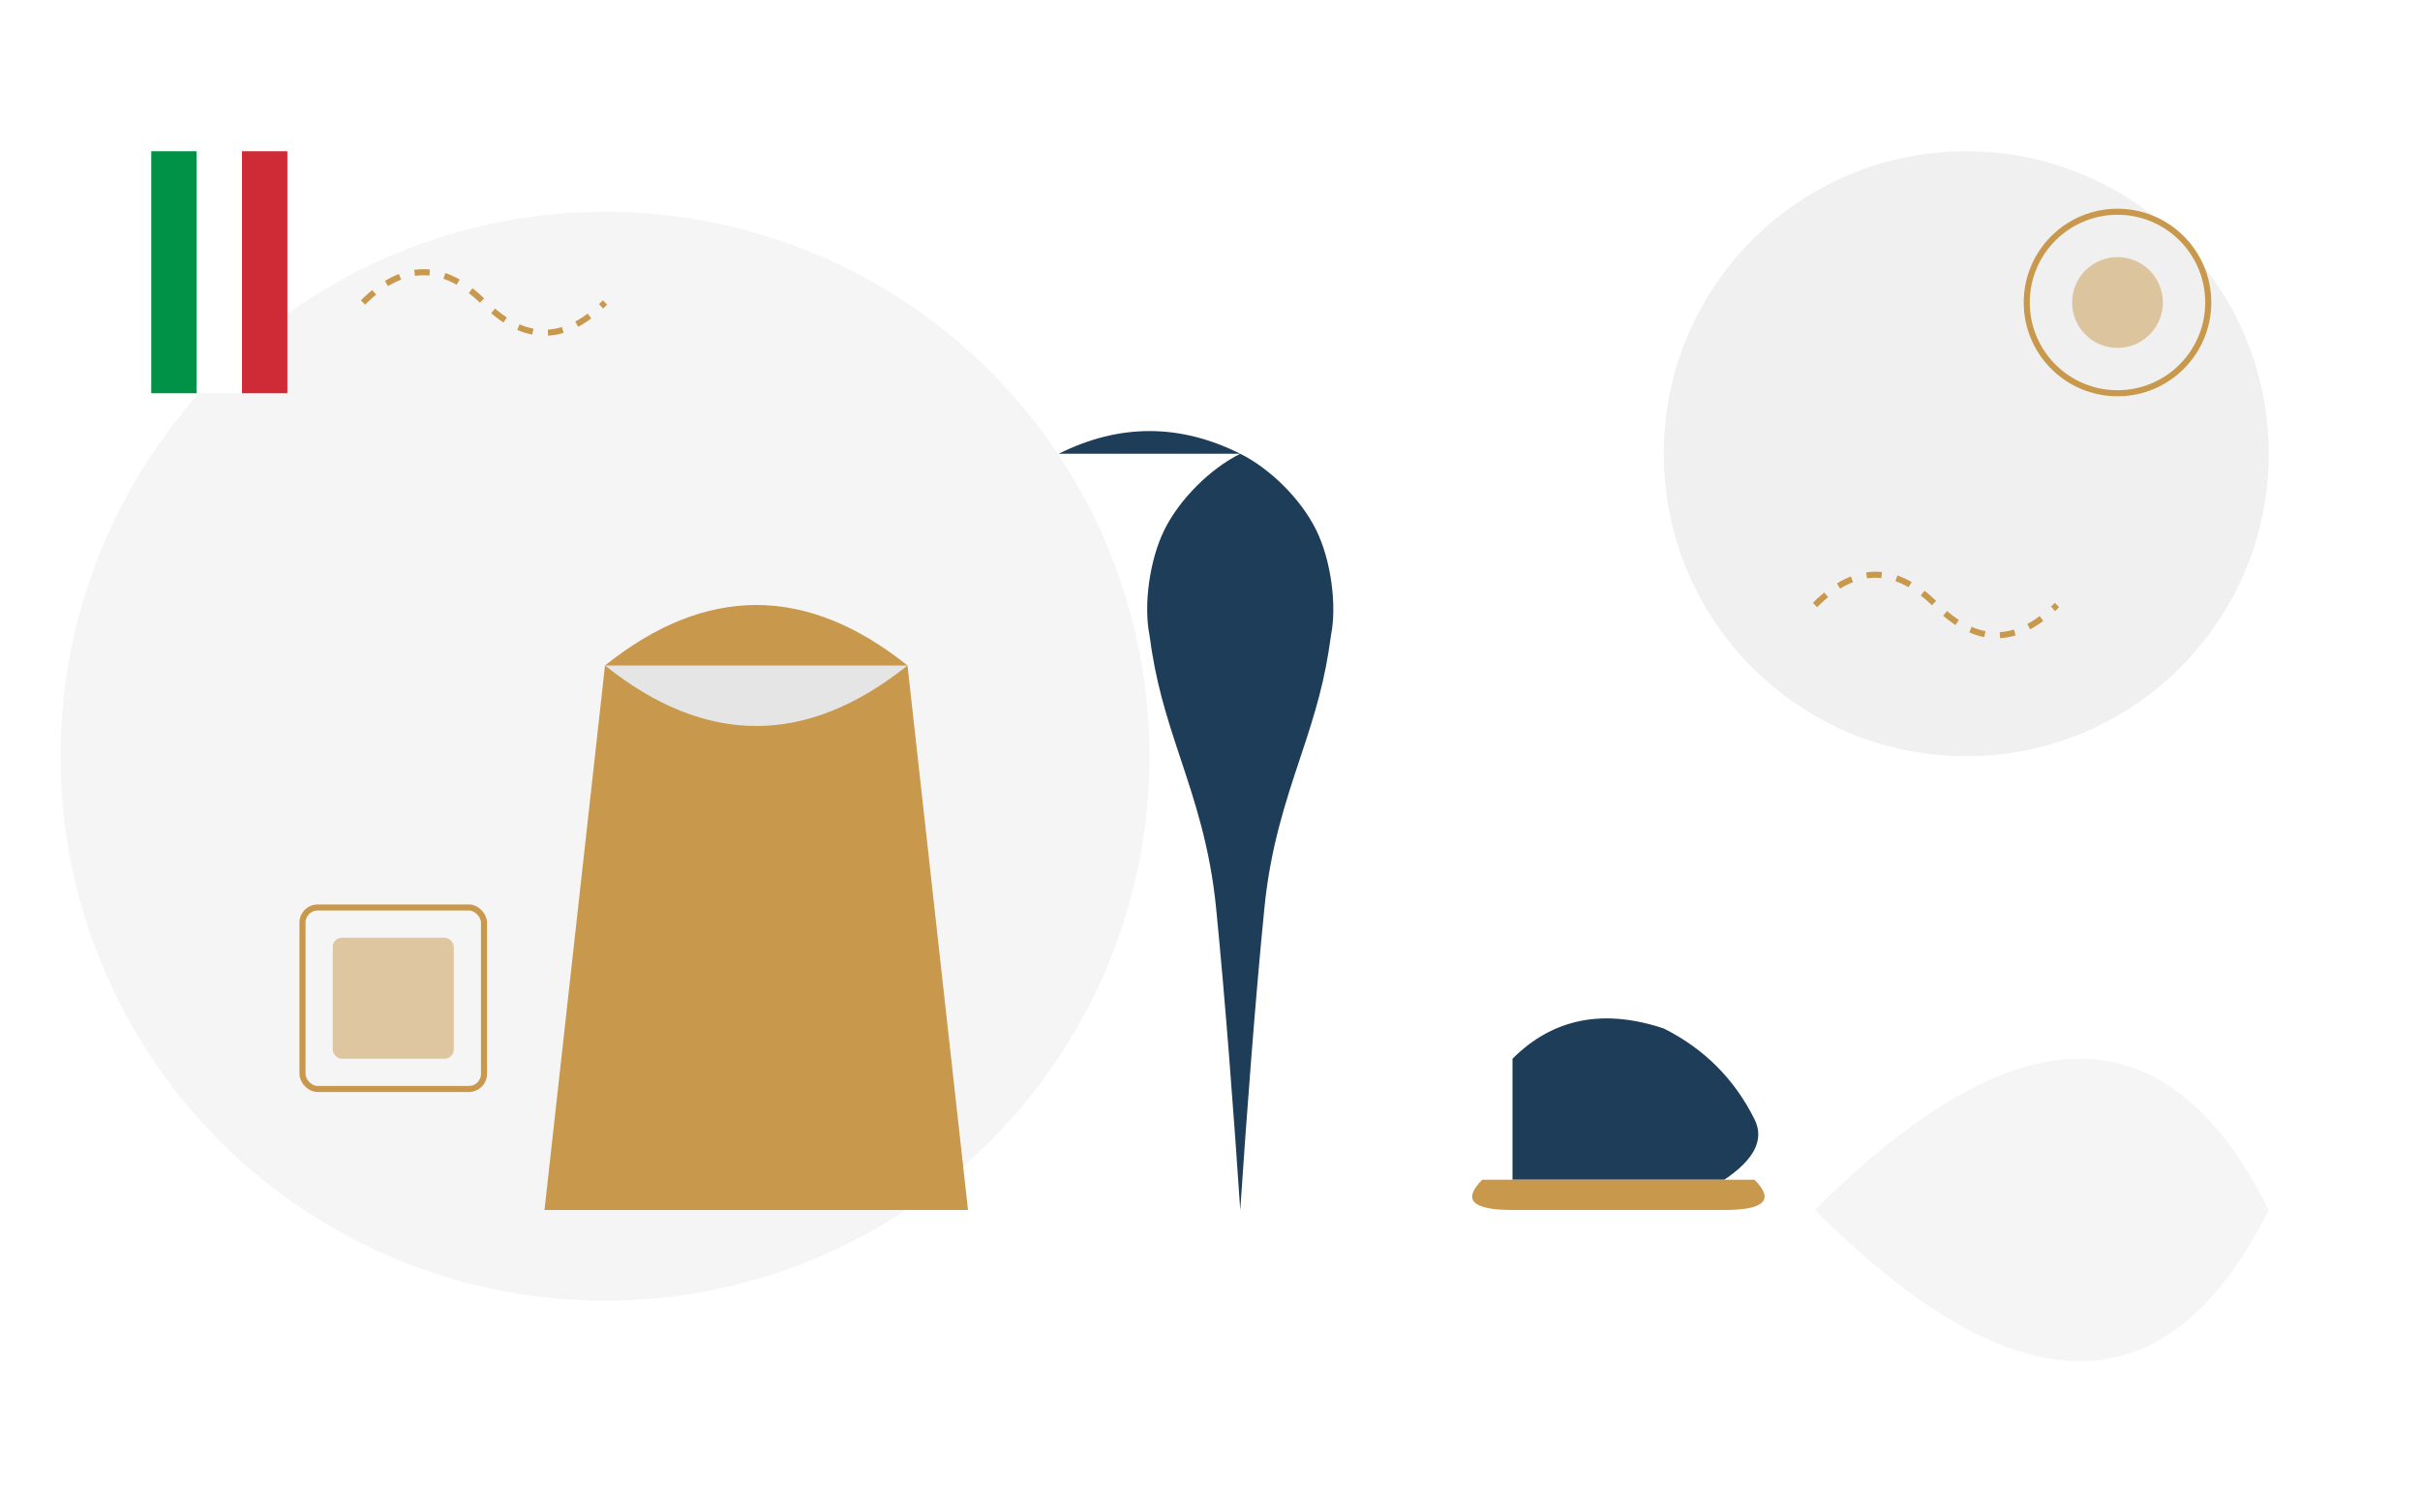 <svg xmlns="http://www.w3.org/2000/svg" width="800" height="500" viewBox="0 0 800 500">
  <style>
    .primary { fill: #c8994c; }
    .secondary { fill: #1e3d59; }
    .light { fill: #f8f8f8; }
    .accent { fill: #ff6b6b; }
    .background { fill: #ffffff; }
    .shadow { fill: rgba(0, 0, 0, 0.1); }
    .outline { fill: none; stroke: #c8994c; stroke-width: 2; }
  </style>
  
  <!-- Background -->
  <rect width="800" height="500" class="background"/>
  
  <!-- Abstract geometric shapes -->
  <circle cx="200" cy="250" r="180" fill="#f5f5f5"/>
  <circle cx="650" cy="150" r="100" fill="#f0f0f0"/>
  <path d="M600,400 Q700,300 750,400 Q700,500 600,400" fill="#f5f5f5"/>
  
  <!-- Elegant woman silhouette -->
  <path d="M350,150 C370,140 390,140 410,150 C420,155 430,165 435,175 C440,185 442,200 440,210 
           C438,225 435,235 430,250 C425,265 420,280 418,300 C415,330 412,370 410,400 
           C408,370 405,330 402,300 C400,280 395,265 390,250 C385,235 382,225 380,210 
           C378,200 380,185 385,175 C390,165 400,155 410,150" 
        class="secondary"/>
  
  <!-- Elegant clothing item -->
  <path d="M200,220 Q250,180 300,220 L320,400 L180,400 L200,220" class="primary"/>
  <path d="M200,220 Q250,260 300,220" fill="#e5e5e5"/>
  
  <!-- Stylish shoe -->
  <path d="M500,350 Q520,330 550,340 Q570,350 580,370 Q585,380 570,390 L500,390 L500,350" class="secondary"/>
  <path d="M500,390 L490,390 Q480,400 500,400 L570,400 Q590,400 580,390 L570,390" class="primary"/>
  
  <!-- Decorative elements -->
  <circle cx="700" cy="100" r="30" class="outline"/>
  <circle cx="700" cy="100" r="15" class="primary" opacity="0.5"/>
  
  <rect x="100" y="300" width="60" height="60" rx="5" class="outline"/>
  <rect x="110" y="310" width="40" height="40" rx="3" class="primary" opacity="0.5"/>
  
  <!-- Elegant text styling as a decorative element -->
  <path d="M120,100 Q140,80 160,100 Q180,120 200,100" class="outline" stroke-dasharray="5,5"/>
  <path d="M600,200 Q620,180 640,200 Q660,220 680,200" class="outline" stroke-dasharray="5,5"/>
  
  <!-- Italian flag styling elements -->
  <rect x="50" y="50" width="15" height="80" fill="#009246"/>
  <rect x="65" y="50" width="15" height="80" fill="#ffffff"/>
  <rect x="80" y="50" width="15" height="80" fill="#ce2b37"/>
</svg>
